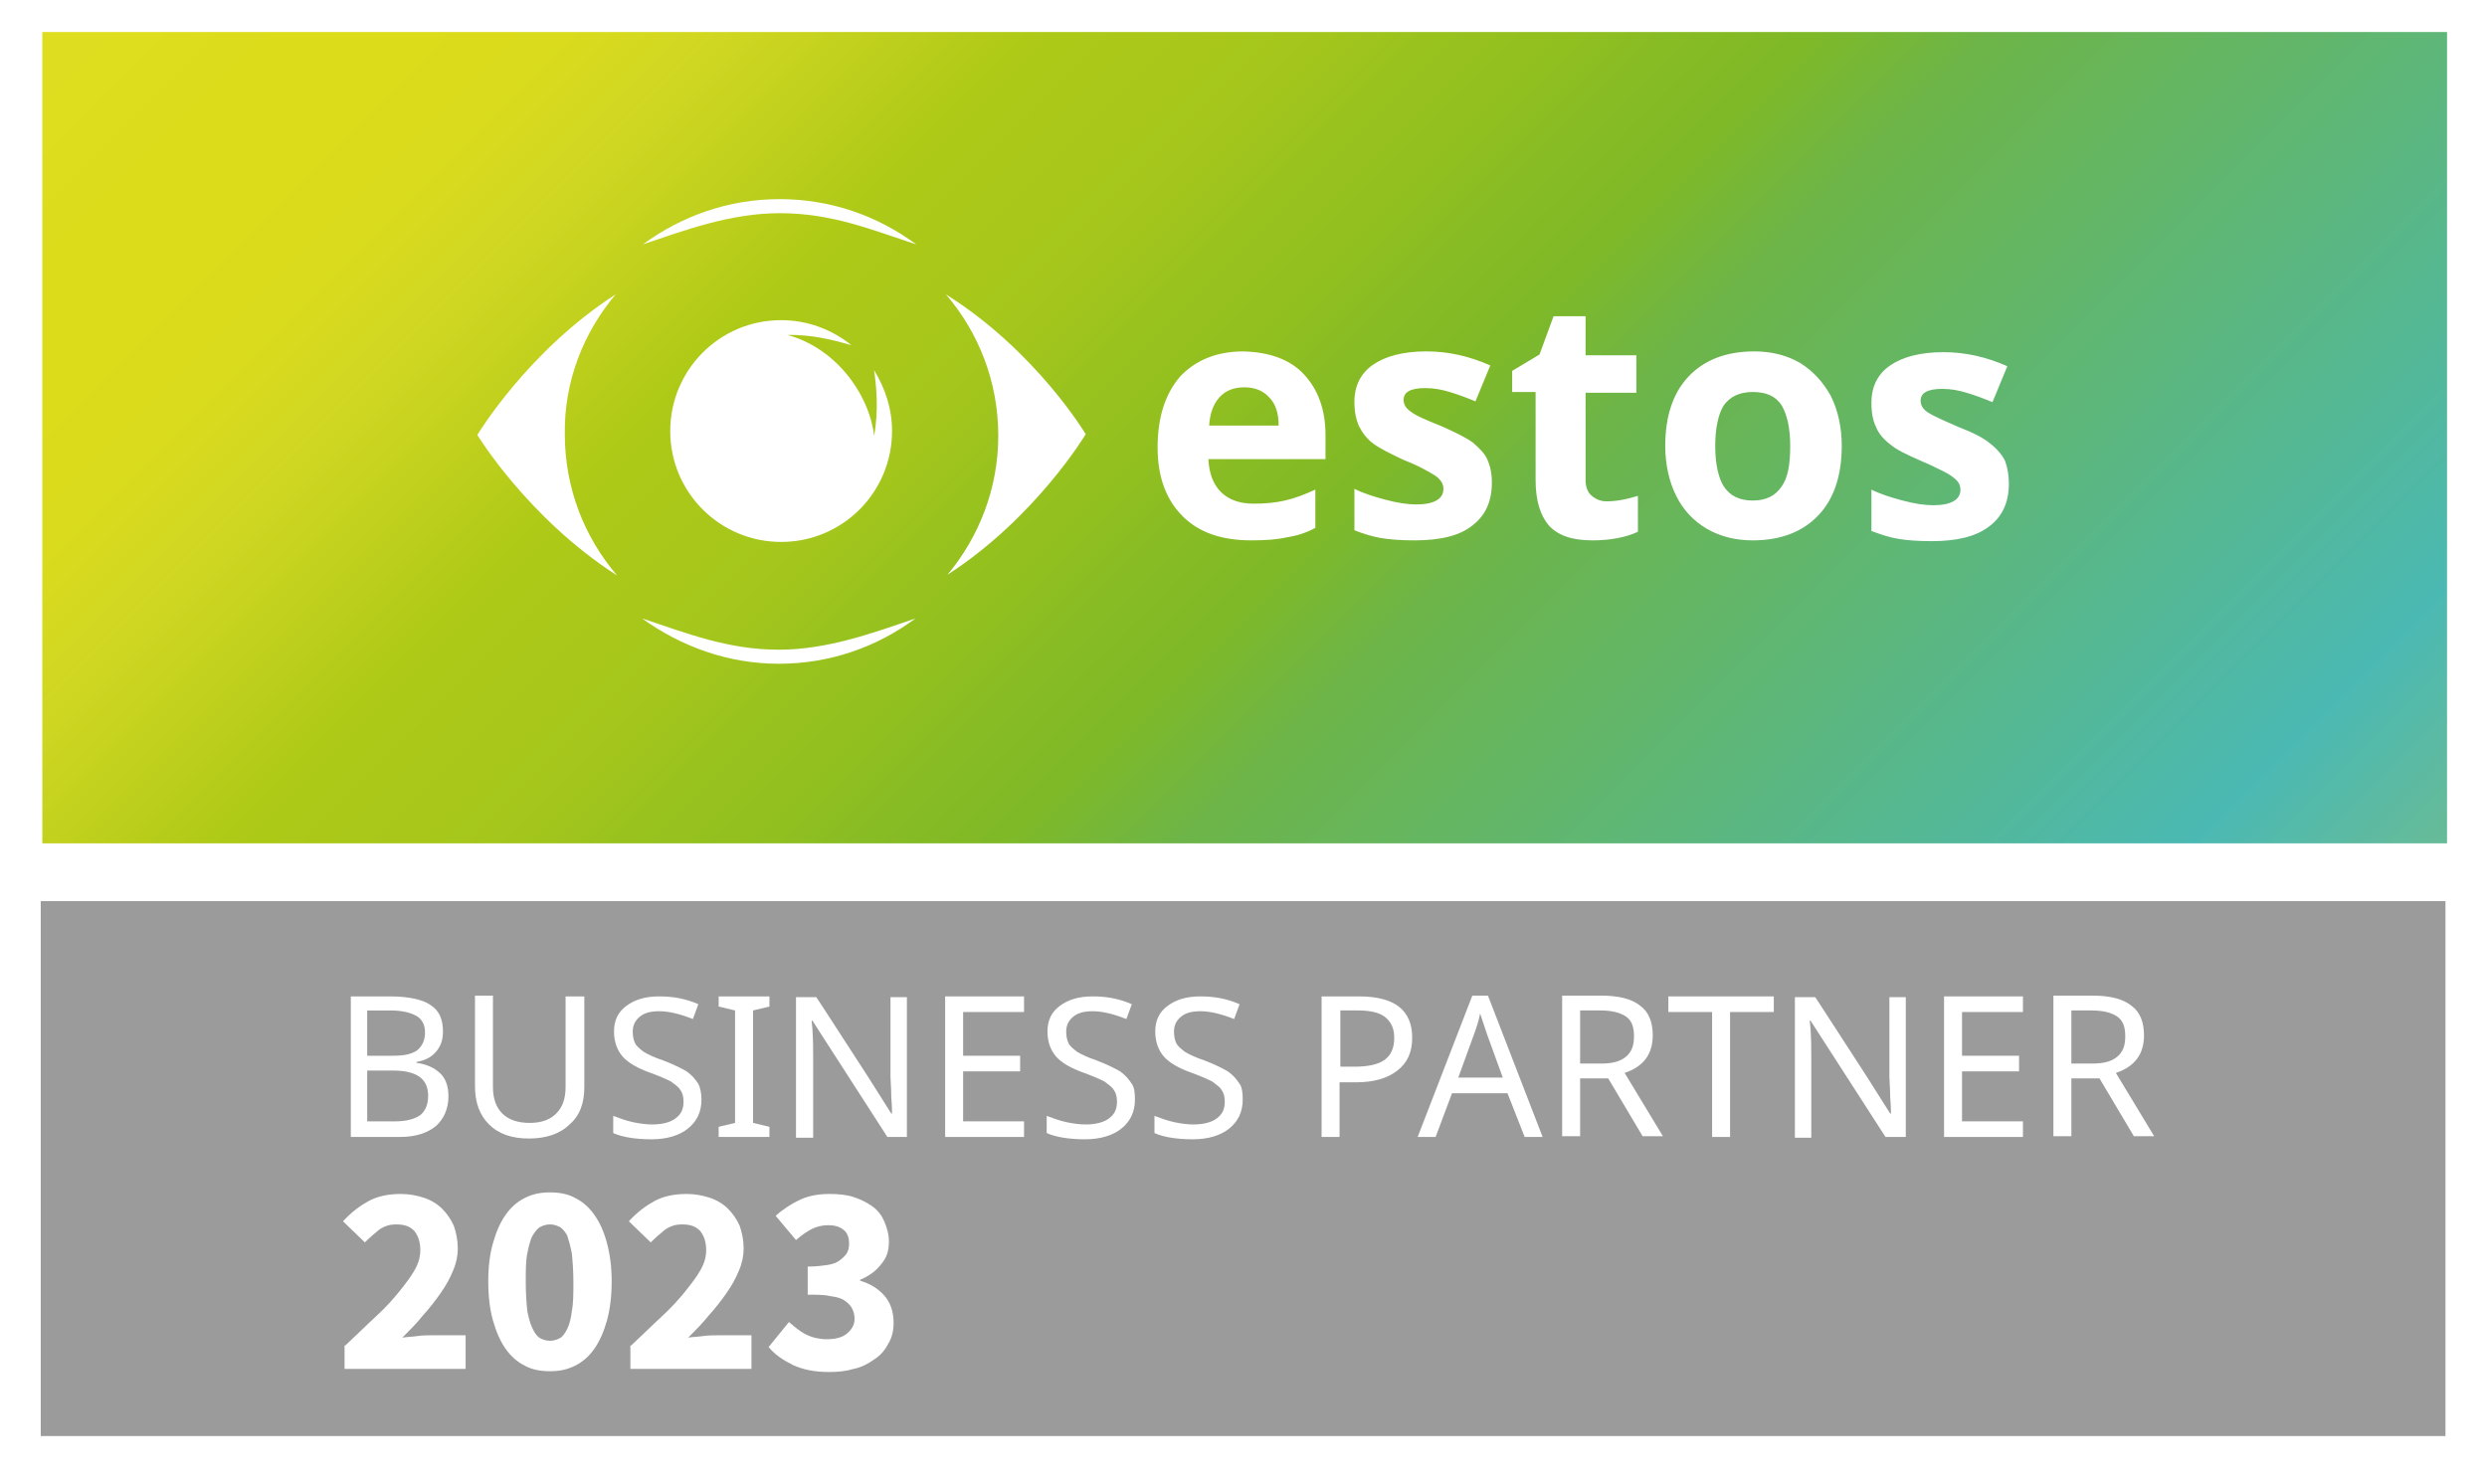 <?xml version="1.0" encoding="UTF-8"?>
<svg xmlns="http://www.w3.org/2000/svg" xmlns:xlink="http://www.w3.org/1999/xlink" id="b" viewBox="0 0 318 190" width="300" height="179"><defs><style>.e{fill:#fff;}.f{fill:url(#d);}.g{fill:#9c9b9b;}</style><linearGradient id="d" x1="56.2" y1="235.9" x2="262.1" y2="30" gradientTransform="translate(0 189) scale(1 -1)" gradientUnits="userSpaceOnUse"><stop offset="0" stop-color="#dedd20"/><stop offset=".094" stop-color="#dddc1a"/><stop offset=".16" stop-color="#dadb1c"/><stop offset=".212" stop-color="#d0d722"/><stop offset=".31" stop-color="#aec917"/><stop offset=".399" stop-color="#a4c61c"/><stop offset=".432" stop-color="#99c21e"/><stop offset=".468" stop-color="#93c01f"/><stop offset=".506" stop-color="#88bc24"/><stop offset=".55" stop-color="#7fb927"/><stop offset=".606" stop-color="#6db548"/><stop offset=".92" stop-color="#4bb9b3"/><stop offset="1" stop-color="#67bb97"/></linearGradient></defs><g id="c"><rect class="e" width="318" height="190"/><rect class="g" x="5" y="115.4" width="307.9" height="68.5"/><rect class="f" x="5.2" y="4.1" width="307.9" height="103.9"/><path class="e" d="m99.6,25.5c6.5,0,12.5,2.1,17.5,5.8-5.8-1.9-10.8-4-17.5-4-6.3,0-12.2,2.2-17.5,4,4.9-3.6,10.9-5.8,17.5-5.8Zm.2,15.5c-7.9,0-14.2,6.4-14.2,14.2,0,7.9,6.4,14.2,14.2,14.2,7.9,0,14.2-6.4,14.2-14.2,0-2.9-.9-5.5-2.3-7.8.3,2.1.6,5.2,0,8.4-.3-2.7-1.6-5.6-3.6-8-2.1-2.5-4.8-4.2-7.5-4.9,3.1-.1,6.1.7,8.2,1.3-2.5-2-5.6-3.2-9-3.2Zm-21.2-3.3c-11.3,7.3-17.7,18-17.7,18,0,0,6.5,10.7,17.9,18-4.2-4.9-6.7-11.2-6.7-18.1-.1-6.8,2.4-13,6.5-17.9Zm42.3,0c4.2,4.9,6.7,11.2,6.7,18.1,0,6.8-2.5,13-6.5,17.8,11.3-7.3,17.7-18,17.7-18,0,0-6.4-10.7-17.9-17.9Zm-38.9,41.5c5,3.6,11,5.8,17.5,5.8s12.5-2.1,17.5-5.8c-5.3,1.8-11.2,4-17.5,4-6.4,0-11.5-2-17.5-4Z"/><path class="e" d="m257,61.9c0,2.4-.8,4.2-2.5,5.5-1.7,1.3-4.1,1.9-7.4,1.9-1.7,0-3.1-.1-4.3-.3-1.2-.2-2.3-.6-3.4-1v-5.3c1.2.6,2.5,1,4,1.4s2.8.6,3.9.6c2.3,0,3.5-.7,3.5-2,0-.5-.2-.9-.5-1.2-.3-.3-.8-.7-1.6-1.1-.8-.4-1.8-.9-3-1.4-1.8-.8-3.1-1.4-3.9-2.1-.8-.6-1.5-1.4-1.8-2.2-.4-.8-.6-1.8-.6-3.1,0-2.1.8-3.7,2.4-4.8s3.9-1.7,6.8-1.7c2.8,0,5.5.6,8.2,1.8l-1.9,4.6c-1.2-.5-2.3-.9-3.3-1.2-1-.3-2-.5-3.1-.5-1.9,0-2.8.5-2.8,1.5,0,.6.3,1.1.9,1.5s1.9,1,4,1.9c1.8.7,3.2,1.4,4,2.1.8.6,1.5,1.4,1.9,2.2.3.8.5,1.8.5,2.9Zm-90.3-14c1.8,1.9,2.8,4.5,2.8,7.8v3.1h-15c.1,1.8.6,3.2,1.6,4.2s2.4,1.5,4.2,1.5c1.4,0,2.7-.1,4-.4s2.6-.8,3.9-1.4v4.9c-1.1.6-2.3,1-3.6,1.2-1.3.3-2.8.4-4.6.4-3.8,0-6.7-1-8.8-3.1s-3.2-5-3.2-8.8c0-3.9,1-6.9,2.9-9.1,2-2.1,4.7-3.2,8.1-3.2,3.3.1,5.9,1,7.7,2.9Zm-3.2,6.6c0-1.6-.4-2.8-1.2-3.6-.8-.9-1.9-1.3-3.2-1.3s-2.4.4-3.2,1.3-1.2,2.1-1.3,3.6h8.9Zm40.1,9c-.5-.4-.8-1.1-.8-2v-11.2h6.5v-4.8h-6.5v-5h-4.1l-1.8,4.9-3.5,2.1v2.7h3v11.3c0,2.6.6,4.5,1.7,5.8,1.2,1.3,3,1.9,5.6,1.9,2.3,0,4.3-.4,5.8-1.1v-4.6c-1.6.5-2.9.7-4,.7-.7,0-1.3-.2-1.9-.7Zm30.6-12.8c.9,1.8,1.4,4,1.4,6.4,0,3.8-1,6.8-3,8.9-2,2.1-4.8,3.2-8.4,3.2-2.2,0-4.2-.5-5.9-1.5s-3-2.4-3.9-4.2c-.9-1.8-1.4-4-1.4-6.4,0-3.8,1-6.8,3-8.9s4.8-3.2,8.4-3.2c2.2,0,4.2.5,5.9,1.5,1.6,1,2.9,2.4,3.9,4.2Zm-5.2,6.4c0-2.3-.4-4-1.1-5.2-.8-1.2-2-1.7-3.7-1.7s-2.9.6-3.7,1.7c-.7,1.1-1.1,2.9-1.1,5.2s.4,4.1,1.1,5.2c.8,1.2,2,1.8,3.7,1.8s2.9-.6,3.7-1.8c.8-1.1,1.1-2.8,1.1-5.2Zm-40.6-.4c-.8-.6-2.2-1.3-4-2.1-2-.8-3.4-1.4-4-1.9-.6-.4-.9-.9-.9-1.5,0-1,.9-1.5,2.8-1.5,1.1,0,2.1.2,3.1.5s2.1.7,3.3,1.2l1.9-4.6c-2.7-1.2-5.4-1.8-8.2-1.8-2.9,0-5.2.6-6.8,1.7s-2.4,2.7-2.4,4.8c0,1.2.2,2.2.6,3.1.4.8,1,1.6,1.8,2.2s2.2,1.3,3.9,2.1c1.3.5,2.3,1,3,1.4s1.3.7,1.6,1.1c.3.3.5.7.5,1.2,0,1.3-1.2,2-3.5,2-1.1,0-2.4-.2-3.9-.6s-2.8-.8-4-1.4v5.3c1,.4,2.2.8,3.4,1s2.6.3,4.3.3c3.3,0,5.8-.6,7.4-1.9,1.7-1.3,2.5-3.1,2.5-5.5,0-1.2-.2-2.1-.6-3-.3-.7-1-1.4-1.8-2.1Z"/><path class="e" d="m44.6,127.6h5.1c2.4,0,4.2.4,5.2,1.1,1.1.7,1.6,1.8,1.6,3.4,0,1.1-.3,1.9-.9,2.6-.6.7-1.4,1.1-2.5,1.3v.1c1.4.2,2.4.7,3.1,1.4.7.7,1,1.7,1,2.9,0,1.6-.6,2.9-1.6,3.8-1.1.9-2.6,1.4-4.6,1.4h-6.3v-18h-.1Zm2.2,7.6h3.3c1.4,0,2.4-.2,3.1-.7.6-.5,1-1.2,1-2.3,0-1-.4-1.7-1.1-2.1-.7-.4-1.8-.7-3.3-.7h-3v5.8Zm0,1.9v6.5h3.6c1.4,0,2.5-.3,3.2-.8.7-.6,1-1.4,1-2.5s-.4-1.9-1.1-2.4c-.7-.5-1.8-.8-3.3-.8h-3.4Z"/><path class="e" d="m74.6,127.6v11.6c0,2.1-.6,3.7-1.9,4.8-1.2,1.2-3,1.8-5.2,1.8s-3.9-.6-5.1-1.8c-1.2-1.2-1.8-2.8-1.8-4.9v-11.6h2.3v11.7c0,1.5.4,2.6,1.2,3.4.8.8,2,1.2,3.5,1.2s2.6-.4,3.4-1.2c.8-.8,1.2-1.9,1.2-3.4v-11.6h2.4Z"/><path class="e" d="m89.6,140.8c0,1.6-.6,2.8-1.7,3.7-1.1.9-2.7,1.4-4.7,1.4-2.1,0-3.8-.3-4.9-.8v-2.2c.8.3,1.6.6,2.5.8s1.8.3,2.5.3c1.3,0,2.4-.3,3-.8.7-.5,1-1.2,1-2.1,0-.6-.1-1.1-.4-1.5-.2-.4-.7-.7-1.2-1.1-.6-.3-1.5-.7-2.6-1.1-1.7-.6-2.9-1.3-3.6-2.1-.7-.8-1.1-1.9-1.1-3.2,0-1.4.5-2.5,1.6-3.3s2.4-1.2,4.2-1.2,3.4.3,5,1l-.7,1.9c-1.5-.6-3-1-4.3-1-1.1,0-1.9.2-2.5.7s-.9,1.1-.9,1.9c0,.6.1,1.1.3,1.5s.6.7,1.1,1.1c.5.3,1.3.7,2.5,1.1,1.3.5,2.3,1,3,1.4.7.5,1.1,1,1.5,1.6.2.4.4,1.1.4,2Z"/><path class="e" d="m98.3,145.6h-6.5v-1.3l2.1-.5v-14.4l-2.1-.5v-1.3h6.5v1.3l-2.1.5v14.4l2.1.5v1.3Z"/><path class="e" d="m116,145.6h-2.6l-9.6-14.9h-.1l.1,1c.1,1.5.1,2.8.1,3.9v10.1h-2.2v-18h2.6l.6.9,5.9,9.1,3.1,4.9h.1c0-.2,0-.9-.1-2.1,0-1.2-.1-2.1-.1-2.6v-10.2h2.1v17.9h.1Z"/><path class="e" d="m130.9,145.6h-10.1v-18h10.1v2h-7.8v5.6h7.3v2h-7.3v6.4h7.8v2Z"/><path class="e" d="m145.1,140.8c0,1.6-.6,2.8-1.7,3.7-1.1.9-2.7,1.4-4.7,1.4-2.1,0-3.8-.3-4.9-.8v-2.2c.8.3,1.6.6,2.5.8s1.8.3,2.5.3c1.3,0,2.4-.3,3-.8.7-.5,1-1.2,1-2.1,0-.6-.1-1.1-.4-1.5-.2-.4-.7-.7-1.2-1.1-.6-.3-1.5-.7-2.6-1.1-1.7-.6-2.9-1.3-3.6-2.1-.7-.8-1.1-1.9-1.1-3.2,0-1.4.5-2.5,1.6-3.3s2.4-1.2,4.2-1.2,3.4.3,5,1l-.7,1.9c-1.5-.6-3-1-4.3-1-1.1,0-1.9.2-2.5.7s-.9,1.1-.9,1.9c0,.6.1,1.1.3,1.5s.6.7,1.1,1.1c.5.3,1.3.7,2.5,1.1,1.3.5,2.3,1,3,1.4.7.5,1.1,1,1.5,1.6.3.4.4,1.1.4,2Z"/><path class="e" d="m158.9,140.8c0,1.6-.6,2.8-1.7,3.7-1.1.9-2.7,1.4-4.7,1.4-2.1,0-3.8-.3-4.9-.8v-2.2c.8.3,1.6.6,2.5.8s1.8.3,2.5.3c1.3,0,2.4-.3,3-.8.7-.5,1-1.2,1-2.1,0-.6-.1-1.1-.4-1.5-.2-.4-.7-.7-1.2-1.1-.6-.3-1.5-.7-2.6-1.1-1.7-.6-2.9-1.3-3.6-2.1-.7-.8-1.1-1.9-1.1-3.2,0-1.4.5-2.5,1.6-3.3s2.4-1.2,4.2-1.2,3.4.3,5,1l-.7,1.9c-1.5-.6-3-1-4.3-1-1.1,0-1.9.2-2.5.7s-.9,1.1-.9,1.9c0,.6.1,1.1.3,1.5s.6.7,1.1,1.1c.5.3,1.3.7,2.5,1.1,1.3.5,2.3,1,3,1.4.7.5,1.1,1,1.5,1.6.3.4.4,1.1.4,2Z"/><path class="e" d="m180.6,132.9c0,1.8-.6,3.2-1.9,4.2-1.3,1-3,1.5-5.3,1.5h-2.1v7h-2.3v-18h4.8c4.6,0,6.8,1.8,6.8,5.3Zm-9.2,3.7h1.8c1.8,0,3.1-.3,3.9-.9.8-.6,1.2-1.5,1.2-2.8,0-1.2-.4-2-1.1-2.6-.7-.6-1.9-.9-3.5-.9h-2.3v7.2h0Z"/><path class="e" d="m195,145.6l-2.2-5.6h-7.1l-2.1,5.6h-2.3l7-18.1h2l7,18.1h-2.3Zm-2.8-7.6l-2-5.5-.9-2.7c-.2,1-.5,1.9-.8,2.7l-2,5.5h5.7Z"/><path class="e" d="m202.1,138.1v7.4h-2.3v-18h5c2.2,0,3.9.4,5,1.3,1.1.8,1.6,2.1,1.6,3.8,0,2.4-1.2,4-3.6,4.8l4.9,8.1h-2.6l-4.4-7.4h-3.6Zm0-1.9h2.7c1.5,0,2.5-.3,3.2-.9.7-.6,1-1.4,1-2.6s-.3-2-1-2.5-1.8-.8-3.3-.8h-2.6v6.8h0Z"/><path class="e" d="m221.3,145.6h-2.3v-16h-5.6v-2h13.5v2h-5.6v16Z"/><path class="e" d="m243.8,145.6h-2.6l-9.6-14.9h-.1l.1,1c.1,1.5.1,2.8.1,3.9v10.1h-2.1v-18h2.6l.6.9,5.9,9.1,3.1,4.9h.1c0-.2,0-.9-.1-2.1,0-1.2-.1-2.1-.1-2.6v-10.2h2.1v17.9Z"/><path class="e" d="m258.8,145.6h-10.1v-18h10.1v2h-7.8v5.6h7.3v2h-7.3v6.4h7.8v2Z"/><path class="e" d="m265,138.1v7.4h-2.3v-18h5c2.2,0,3.9.4,5,1.3,1.1.8,1.6,2.1,1.6,3.8,0,2.4-1.2,4-3.6,4.8l4.9,8.1h-2.6l-4.4-7.4h-3.6Zm0-1.9h2.7c1.5,0,2.5-.3,3.2-.9.7-.6,1-1.4,1-2.6s-.3-2-1-2.5-1.8-.8-3.3-.8h-2.6v6.8h0Z"/><path class="e" d="m44,172.3c1.4-1.3,2.7-2.6,3.9-3.7,1.2-1.1,2.2-2.2,3-3.2s1.5-1.9,2-2.8c.5-.9.7-1.7.7-2.5,0-1.1-.3-1.9-.8-2.5-.6-.6-1.3-.8-2.3-.8-.8,0-1.5.2-2.2.7-.6.5-1.2,1-1.8,1.6l-2.8-2.7c1.1-1.2,2.2-2,3.3-2.6s2.5-.9,4.1-.9c1.1,0,2.1.2,3,.5s1.7.8,2.3,1.4c.6.6,1.1,1.3,1.5,2.2.3.9.5,1.8.5,2.9,0,.9-.2,1.9-.6,2.8-.4,1-.9,1.9-1.6,2.9-.7,1-1.4,1.9-2.3,2.9-.8,1-1.7,1.9-2.6,2.8.6-.1,1.2-.1,1.9-.2.7-.1,1.3-.1,1.8-.1h4.4v4.3h-15.5v-3h.1Z"/><path class="e" d="m70.2,175.6c-1.2,0-2.3-.2-3.2-.7-1-.5-1.8-1.2-2.5-2.2s-1.2-2.2-1.6-3.6c-.4-1.4-.6-3.1-.6-5s.2-3.5.6-4.9.9-2.6,1.6-3.6c.7-1,1.5-1.7,2.5-2.2s2-.7,3.2-.7,2.3.2,3.2.7c1,.5,1.8,1.2,2.5,2.2s1.2,2.1,1.6,3.6.6,3.1.6,4.9c0,1.9-.2,3.5-.6,5-.4,1.4-.9,2.6-1.6,3.6-.7,1-1.5,1.7-2.5,2.2-1,.5-2,.7-3.2.7Zm0-3.9c.4,0,.8-.1,1.2-.3s.7-.6,1-1.2c.3-.6.5-1.4.6-2.3.2-1,.2-2.2.2-3.7s-.1-2.7-.2-3.7c-.2-1-.4-1.7-.6-2.3-.3-.5-.6-.9-1-1.1-.4-.2-.8-.3-1.2-.3s-.8.1-1.2.3-.7.6-1,1.1-.5,1.3-.7,2.3-.2,2.2-.2,3.7.1,2.7.2,3.7c.2,1,.4,1.7.7,2.3s.6,1,1,1.2c.4.2.8.3,1.2.3Z"/><path class="e" d="m80.6,172.3c1.4-1.3,2.7-2.6,3.9-3.7,1.2-1.1,2.2-2.2,3-3.2s1.5-1.9,2-2.8c.5-.9.7-1.7.7-2.5,0-1.1-.3-1.9-.8-2.5-.6-.6-1.3-.8-2.3-.8-.8,0-1.5.2-2.2.7-.6.5-1.2,1-1.8,1.6l-2.8-2.7c1.1-1.2,2.2-2,3.3-2.6s2.5-.9,4.1-.9c1.1,0,2.1.2,3,.5s1.7.8,2.3,1.4c.6.6,1.1,1.3,1.5,2.2.3.9.5,1.8.5,2.9,0,.9-.2,1.9-.6,2.8-.4,1-.9,1.9-1.6,2.9-.7,1-1.4,1.9-2.3,2.9-.8,1-1.7,1.9-2.6,2.8.6-.1,1.2-.1,1.9-.2.7-.1,1.3-.1,1.8-.1h4.4v4.3h-15.5v-3h.1Z"/><path class="e" d="m100.8,169.3c.7.6,1.4,1.2,2.2,1.6.8.4,1.7.6,2.6.6,1.1,0,2-.2,2.6-.7s1-1.1,1-1.9c0-.5-.1-.9-.3-1.3-.2-.4-.5-.7-.9-1s-1-.5-1.8-.6c-.8-.2-1.7-.2-3-.2v-3.6c1,0,1.8-.1,2.5-.2.7-.1,1.2-.3,1.6-.6.4-.3.7-.6.9-.9s.3-.8.3-1.2c0-.8-.2-1.4-.7-1.8-.5-.4-1.1-.6-2-.6-.8,0-1.5.2-2.1.5s-1.3.8-2,1.4l-2.6-3.1c1-.9,2.1-1.6,3.2-2.1,1.1-.5,2.4-.7,3.7-.7,1.1,0,2.2.1,3.1.4.9.3,1.7.7,2.4,1.2s1.2,1.2,1.5,1.9.6,1.6.6,2.6c0,1.2-.3,2.1-1,2.9-.6.8-1.5,1.5-2.7,2v.1c1.3.4,2.3,1,3.1,1.9s1.2,2.1,1.2,3.5c0,1-.2,1.9-.7,2.7-.4.8-1,1.5-1.8,2-.7.5-1.6,1-2.6,1.2-1,.3-2,.4-3.2.4-1.8,0-3.3-.3-4.6-.9-1.2-.6-2.3-1.3-3.1-2.3l2.6-3.2Z"/></g></svg>
